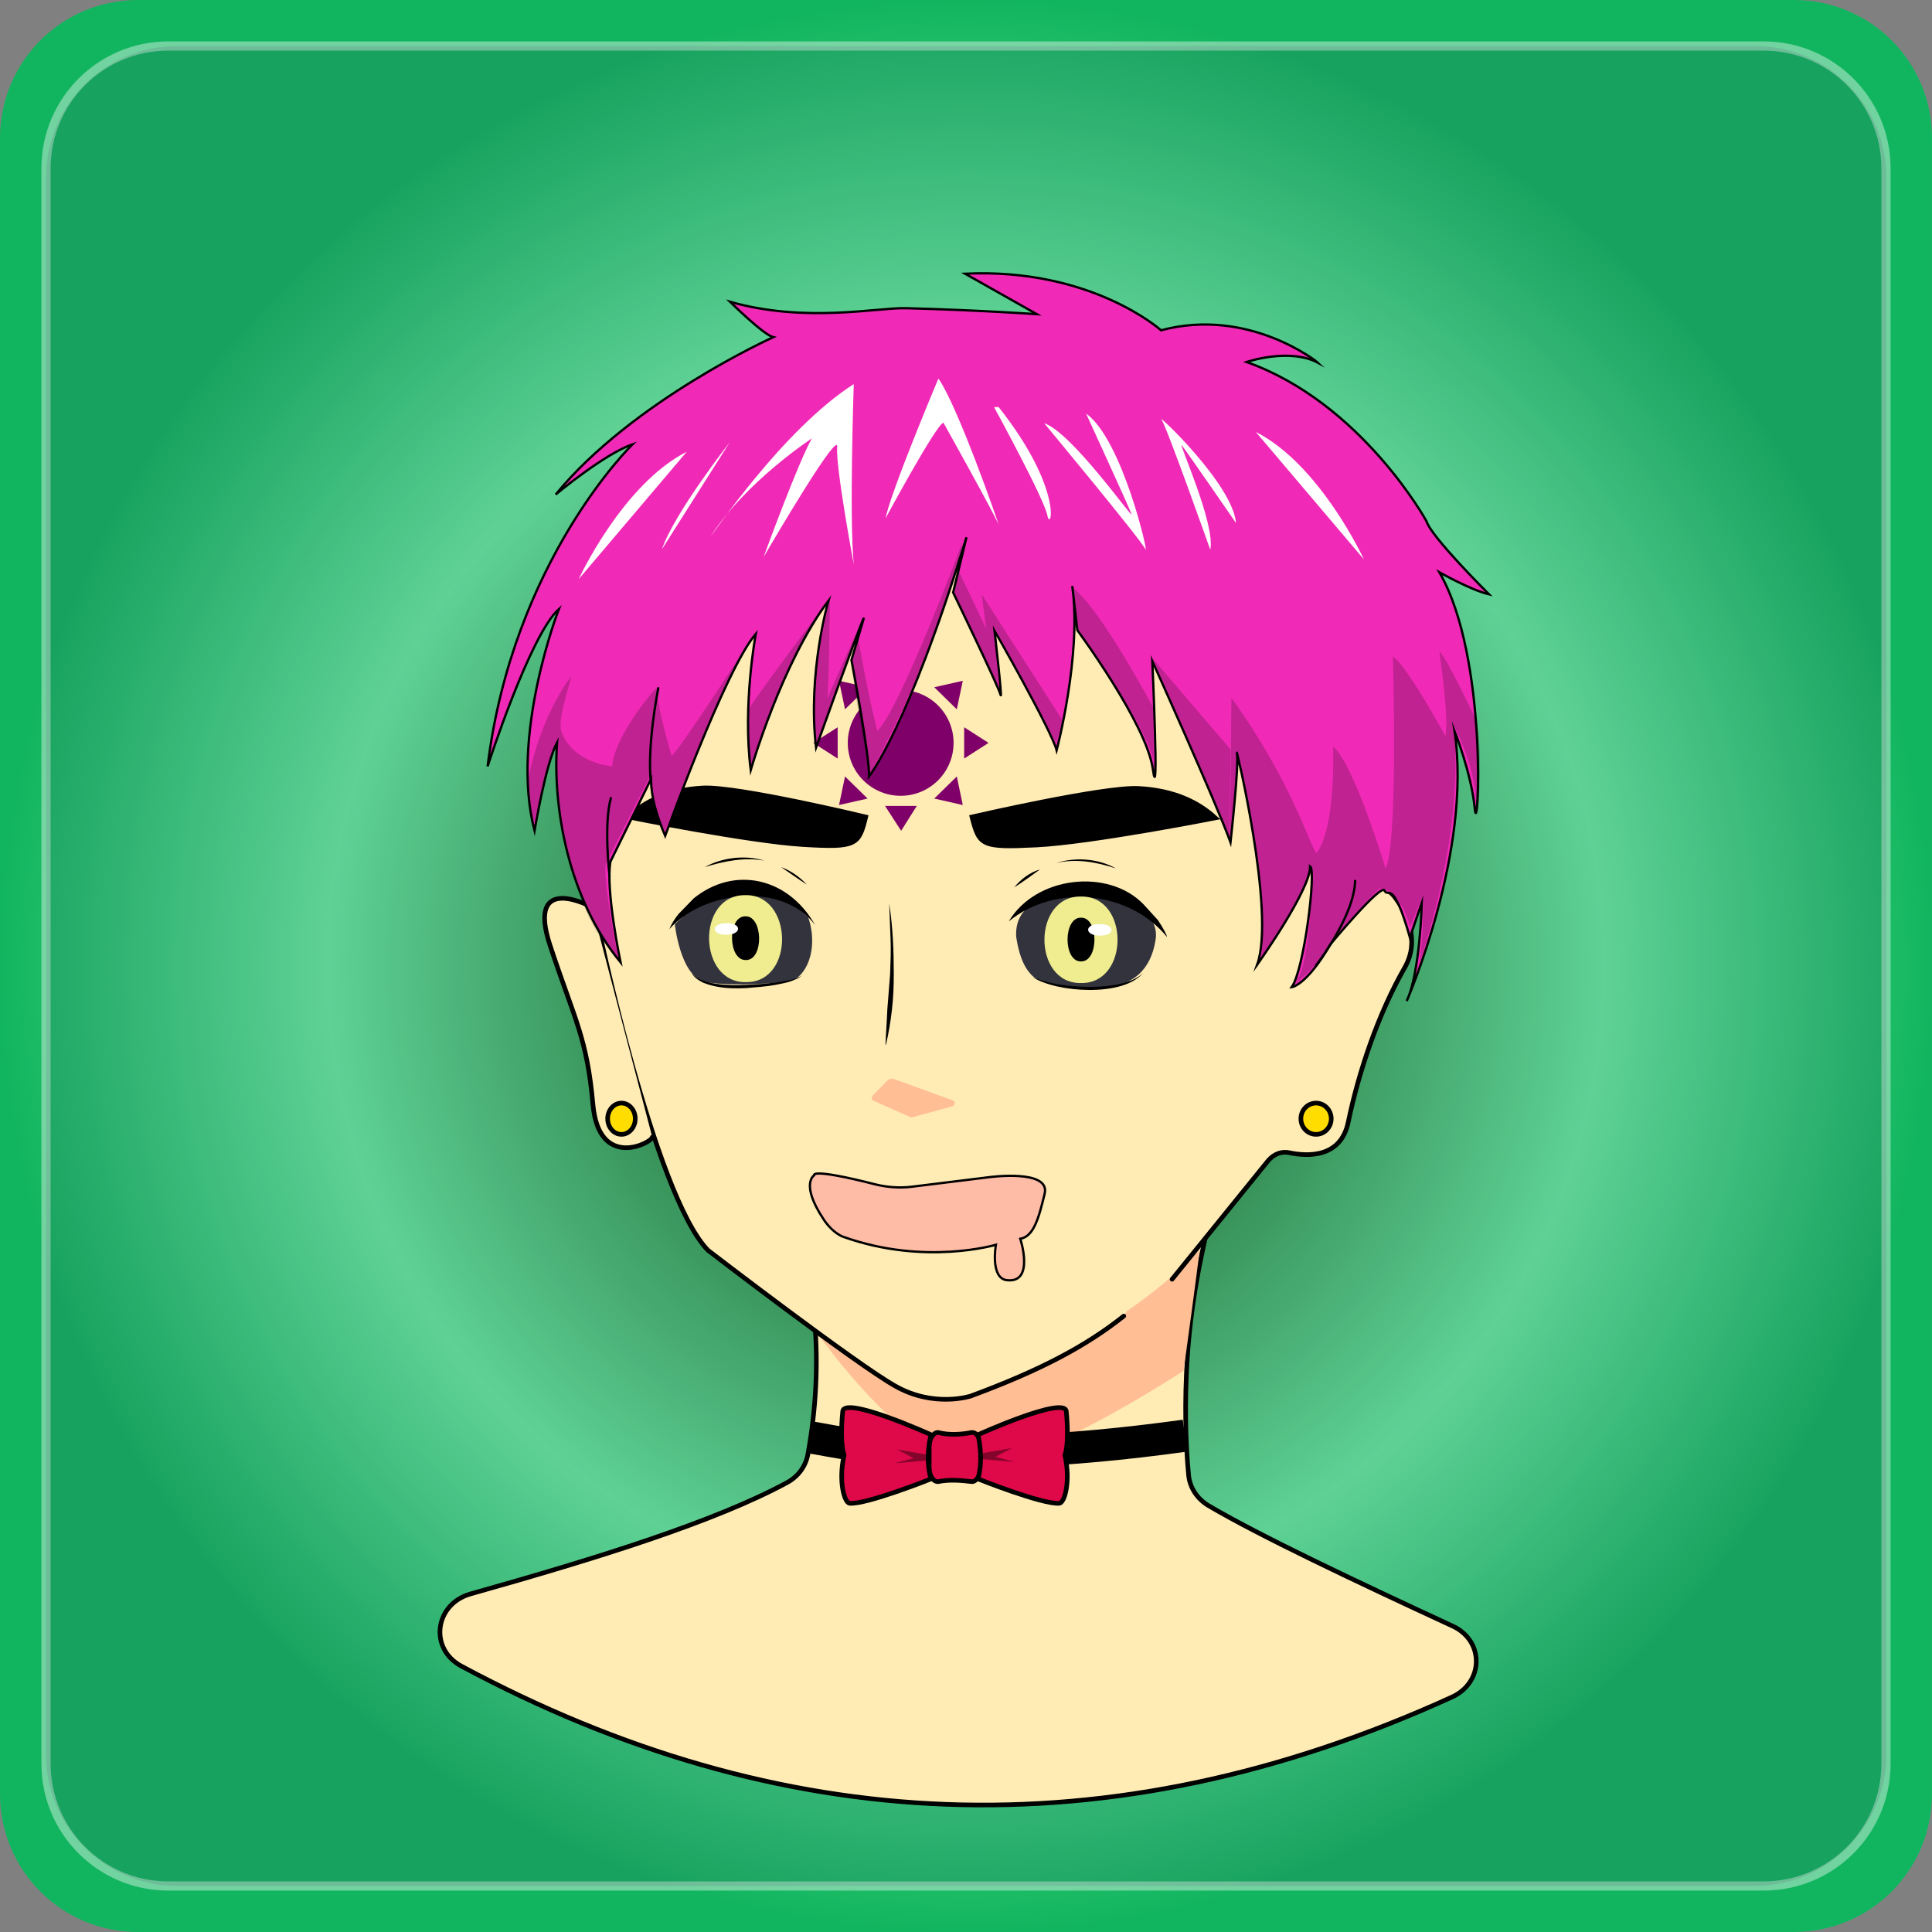 <svg version="1.1" xmlns="http://www.w3.org/2000/svg" x="0px" y="0px" viewBox="0 0 420 420" style="enable-background:new 0 0 420 420;" xml:space="preserve"><rect x="0" y="0" width="420" height="420" fill="#808080" stroke="none"/><g id="Background"><radialGradient id="gradient" cx="210" cy="-134.05" r="210.025" gradientTransform="matrix(1 0 0 -1 0 76)" gradientUnits="userSpaceOnUse"><style>.color-anim {animation: col 6s infinite;animation-timing-function: ease-in-out;}@keyframes col {0%,51% {stop-color:none} 52% {stop-color:#FFBAF7} 53%,100% {stop-color:none}}</style><stop offset='0' class='color-anim' style='stop-color:#004A06'/><stop offset='0.66' style='stop-color:#61E89B'><animate attributeName='offset' dur='18s' values='0.54;0.8;0.54' repeatCount='indefinite' keyTimes='0;.4;1'/></stop><stop offset='1' style='stop-color:#12B55F'><animate attributeName='offset' dur='18s' values='0.86;1;0.86' repeatCount='indefinite'/></stop></radialGradient><path fill="url(#gradient)" d="M390,420H30c-16.6,0-30-13.4-30-30V30C0,13.4,13.4,0,30,0h360c16.6,0,30,13.4,30,30v360C420,406.6,406.6,420,390,420z"/><path id="Border" opacity="0.4" fill="none" stroke="#FFFFFF" stroke-width="2" stroke-miterlimit="10" d="M383.4,410H36.6C21.9,410,10,398.1,10,383.4V36.6C10,21.9,21.9,10,36.6,10h346.8c14.7,0,26.6,11.9,26.6,26.6v346.8 C410,398.1,398.1,410,383.4,410z"/><path id="Mask" opacity="0.1" fill="#48005E" d="M381.4,410H38.6C22.8,410,10,397.2,10,381.4V38.6 C10,22.8,22.8,10,38.6,10h342.9c15.8,0,28.6,12.8,28.6,28.6v342.9C410,397.2,397.2,410,381.4,410z"/></g><g id="Body"><path fill-rule='evenodd' clip-rule='evenodd' fill='#FFEBB4' stroke='#000000' stroke-linecap='round' stroke-miterlimit='10' d='M177.1,287.1c0.8,9.6,0.3,19.3-1.5,29.2c-0.5,2.5-2.1,4.7-4.5,6c-15.7,8.5-41.1,16.4-68.8,24.2c-7.8,2.2-9.1,11.9-2,15.7c69,37,140.4,40.9,215.4,6.7c6.9-3.2,7-12.2,0.1-15.4c-21.4-9.9-42.1-19.7-53.1-26.2c-2.5-1.5-4-3.9-4.3-6.5c-0.7-7.4-0.9-16.1-0.3-25.5c0.7-10.8,2.5-20.3,4.4-28.2'/><path fill-rule='evenodd' clip-rule='evenodd' fill='#FFBE94' d='M177.1,289c0,0,23.2,33.7,39.3,29.5s40.9-20.5,40.9-20.5c1.2-8.7,2.4-17.5,3.5-26.2c-4.6,4.7-10.9,10.2-19,15.3c-10.8,6.8-21,10.4-28.5,12.4L177.1,289z'/><path fill-rule='evenodd' clip-rule='evenodd' fill='#FFEBB4' stroke='#000000' stroke-linecap='round' stroke-miterlimit='10' d='M301.3,193.6c2.5-4.6,10.7-68.1-19.8-99.1c-29.5-29.9-96-34-128.1-0.3s-23.7,105.6-23.7,105.6s12.4,59.8,24.2,72c0,0,32.3,24.8,40.7,29.5c8.4,4.8,16.4,2.2,16.4,2.2c15.4-5.7,25.1-10.9,33.3-17.4'/><path fill-rule='evenodd' clip-rule='evenodd' fill='#FFEBB4' stroke='#000000' stroke-linecap='round' stroke-miterlimit='10' d='M141.8,247.2c0.1,1.1-11.6,7.4-12.9-7.1c-1.3-14.5-3.9-18.2-9.3-34.5s9.1-8.4,9.1-8.4'/><path fill-rule='evenodd' clip-rule='evenodd' fill='#FFEBB4' stroke='#000000' stroke-linecap='round' stroke-miterlimit='10' d='M254.8,278.1c7-8.6,13.9-17.2,20.9-25.8c1.2-1.4,2.9-2.1,4.6-1.7c3.9,0.8,11.2,1.2,12.8-6.7c2.3-11,6.5-23.5,12.3-33.6c3.2-5.7,0.7-11.4-2.2-15.3c-2.1-2.8-6.1-2.7-7.9,0.2c-2.6,4-5,7.9-7.6,11.9'/><polygon fill-rule='evenodd' clip-rule='evenodd' fill='#FFEBB4' points='272,237.4 251.4,270.4 260.9,268.6 276.9,232.4'/><path d='M193.3,196.4c0.8,5.1,1,10.2,1,15.4c0,2.6-0.1,5.2-0.4,7.7c-0.3,2.6-0.7,5.1-1.3,7.6h-0.1c0.1-2.6,0.3-5.1,0.4-7.7c0.2-2.5,0.4-5.1,0.6-7.6c0.1-2.6,0.2-5.1,0.1-7.7C193.5,201.5,193.4,198.9,193.3,196.4L193.3,196.4z'/><path fill='#FFBE94' d='M197.8,242.8l-7.9-3.5c-0.4-0.2-0.5-0.7-0.2-1.1l3.2-3.3c0.4-0.4,1-0.5,1.5-0.3l12.7,4.6c0.6,0.2,0.6,1.1-0.1,1.3l-8.7,2.4C198.1,242.9,197.9,242.9,197.8,242.8z'/></g><g id="Mark"><circle fill="#7F0068" cx="195.8" cy="161.5" r="11.5"/><polygon fill="#7F0068" points="195.9,142.4 192.4,147.8 199.3,147.8"/><polygon fill="#7F0068" points="209.6,158.1 209.6,164.9 214.9,161.5"/><polygon fill="#7F0068" points="195.9,180.6 199.3,175.2 192.4,175.2"/><polygon fill="#7F0068" points="182.1,158.1 176.8,161.5 182.1,164.9"/><polygon fill="#7F0068" points="209.3,148 203.1,149.4 208,154.2"/><polygon fill="#7F0068" points="209.3,175 208,168.8 203.1,173.6"/><polygon fill="#7F0068" points="183.7,168.8 182.4,175 188.6,173.6"/><polygon fill="#7F0068" points="188.6,149.4 182.4,148 183.7,154.2"/></g><g id="Mouth"><path fill="#FEBCA6" stroke="#000000" stroke-width="0.5" stroke-miterlimit="10" d="M190.4,257.5c2.5,0.6,5.1,0.8,7.7,0.5l17-2.1c0,0,13.3-1.8,12,3.6c-1.3,5.4-2.4,9.3-5.3,9.8c0,0,3.2,9.7-2.9,9c-3.7-0.4-2.4-7.7-2.4-7.7s-15.4,4.6-33.1-1.7c-1.8-0.6-3.6-2.6-4.4-3.9c-5.1-7.7-2-9.5-2-9.5S175.9,253.8,190.4,257.5z"/></g><g id="Eyes"><path fill='#33333D' d='M175.7,199.4c2.4,7.1-0.6,13.3-4.1,13.9 c-5,0.8-15.8,1-18.8,0c-5-1.7-6.1-12.4-6.1-12.4C156.6,191.4,165,189.5,175.7,199.4z'/><path d="M147.5,198.7c-0.8,1-1.5,2.1-2,3.3c7.5-8.5,24.7-10.3,31.7-0.9c-5.8-10.3-17.5-13-26.4-5.8"/><path d="M149.4,196.6c-0.2,0.2-0.4,0.4-0.6,0.6"/><path d="M166.2,187.1c-4.3-0.8-8.8,0.1-13,1.4C157,186.4,162,185.8,166.2,187.1z"/><path d="M169.8,188.5c2.2,0.8,4.1,2.2,5.6,3.8C173.5,191.1,171.6,189.7,169.8,188.5z"/><path d="M174.4,211.8c-0.2,0.5-0.8,0.8-1.2,1c-0.5,0.2-1,0.4-1.5,0.6c-1,0.3-2.1,0.5-3.1,0.7c-2.1,0.4-4.2,0.5-6.3,0.7 c-2.1,0.1-4.3,0.1-6.4-0.3c-1.1-0.2-2.1-0.5-3.1-0.9c-0.9-0.5-2-1.1-2.4-2.1c0.6,0.9,1.6,1.4,2.5,1.7c1,0.3,2,0.6,3,0.7 c2.1,0.3,4.2,0.3,6.2,0.2c2.1-0.1,4.2-0.2,6.3-0.5c1-0.1,2.1-0.3,3.1-0.5c0.5-0.1,1-0.2,1.5-0.4c0.2-0.1,0.5-0.2,0.7-0.3 C174.1,212.2,174.3,212.1,174.4,211.8z"/><path fill='#33333D' d='M220.9,203.6c0.5,3.1,1.7,9.6,7.1,10.1 c7,1.1,21,4.3,23.2-9.3c1.3-7.1-9.8-11.4-15.4-11.2C230.7,194.7,220.5,194.7,220.9,203.6z'/><path d="M250.4,198.6c-0.2-0.2-0.4-0.5-0.6-0.7"/><path d="M248.6,196.6c-7.6-7.9-23.4-6.2-29.3,3.7c10-8.2,26.2-6.7,34.4,3.4c0-0.3-0.7-1.8-2-3.7"/><path d="M229.6,187.6c4.2-1.3,9.1-1,13,1.2C238.4,187.4,234,186.6,229.6,187.6L229.6,187.6z"/><path d="M226.1,189c-1.8,1.3-3.7,2.7-5.6,3.9C221.9,191.1,224,189.6,226.1,189z"/><path d="M224.5,212.4c5.2,2.5,19.7,3.5,24-0.9C244.2,216.8,229.6,215.8,224.5,212.4z"/><path fill='#EFED8F' d='M235,194.9c10.6-0.2,10.6,19,0,18.8C224.4,213.9,224.4,194.7,235,194.9z'/><path d="M235,199.5c3.9-0.1,3.9,9.6,0,9.5C231.1,209.1,231.1,199.4,235,199.5z"/><path fill="#FFFFFF" d="M239.1,200.9c3.4,0,3.4,2.5,0,2.5C235.7,203.4,235.7,200.8,239.1,200.9z"/><path fill='#EFED8F' d='M161.9,194.6c10.5-0.4,11,18.9,0.4,18.9C151.7,213.9,151.3,194.6,161.9,194.6z'/><path d="M162,199.2c3.9-0.2,4.1,9.5,0.2,9.5C158.2,208.9,158.1,199.2,162,199.2z"/><path fill="#FFFFFF" d="M157.9,200.7c3.4-0.1,3.4,2.5,0,2.5C154.6,203.3,154.5,200.7,157.9,200.7z"/></g><g id="Eyebrow"><path fill-rule="evenodd" clip-rule="evenodd" stroke="#000000" stroke-miterlimit="10" d="M211.3,177.6c0,0,28.6-6.6,36.2-6.2c7.7,0.4,13,3,16.7,6.4c0,0-26.9,5.3-38.9,5.9C213.3,184.3,212.9,183.8,211.3,177.6z"/><path fill-rule="evenodd" clip-rule="evenodd" stroke="#000000" stroke-miterlimit="10" d="M188.2,177.6c0,0-27.9-6.7-35.4-6.3c-7.5,0.4-12.7,2.9-16.2,6.3c0,0,26.3,5.3,38,6C186.2,184.3,186.7,183.7,188.2,177.6z"/></g><g id="Earrings"><ellipse fill="#FFDD00" stroke="#000000" cx="135.1" cy="243.2" rx="3" ry="3.4"/><ellipse fill="#FFDD00" stroke="#000000" cx="286.1" cy="243.2" rx="3.3" ry="3.4"/></g><g id="Hair"><path fill='#F02AB6' stroke='#000000'  stroke-width='0.5' stroke-miterlimit='10' d='M252.4,71.8c0,0-15.1-13.6-42.6-12.3l15.6,8.8c0,0-12.9-0.9-28.4-1.3c-6.1-0.2-21.8,3.3-38.3-1.4c0,0,7.3,7.2,9.4,7.7c0,0-30.6,13.8-47.3,34.2c0,0,10.7-8.9,16.7-10.9c0,0-26,25.2-31.5,70c0,0,9.2-28.6,15.5-34.2c0,0-10.7,27.4-5.3,48.2c0,0,2.4-14.5,4.9-19.2c-1,14.1,2.4,33.9,13.8,47.8c0,0-3.3-15.8-2.2-21.9l8.8-17.9c0.1,4.1,1.3,8.1,3.1,12.3c0,0,13-36.1,19.7-43.9c0,0-2.9,15.4-1.1,29.6c0,0,6.8-23.5,16.9-36.8c0,0-4.6,15.6-2.7,31.9c0,0,9.4-26.2,10.4-28.2l-2.7,9.2c0,0,4.1,21.6,3.8,25.3c0,0,8.4-10.3,21.2-52l-2.9,12c0,0,9.8,20.3,10.3,22.2s-1.3-13.9-1.3-13.9s12.4,21.7,13.5,26c0,0,5.5-20.8,3.4-35.7l1.1,9.6c0,0,15,20.3,16.4,30.1s-0.1-23.4-0.1-23.4s13.8,30.6,17,39.4c0,0,1.9-17,1.4-19.4s8.5,34.6,4.4,46c0,0,11.7-16.4,11.5-21.4c1.4,0.8-1.3,22.6-4,26.3c0,0,3.2-0.3,8.4-9.3c0,0,11.1-13.4,11.8-11.7c0.7,1.7,1.8-2.9,5.5,10.2l2.6-7.6c0,0-0.4,15.4-3.3,21.4c0,0,14.3-32.5,10.4-58.7c0,0,3.7,9.3,4.4,16.9s3.1-32.8-7.7-51.4c0,0,6.9,3.9,10.8,4.8c0,0-12.6-12.5-13.6-15.9c0,0-14.1-25.7-39.1-34.6c0,0,9.3-3.2,15.6,0.2C286.5,78.8,271.5,66.7,252.4,71.8z'/><path fill="none" stroke="#000000" stroke-width="0.5" stroke-miterlimit="10" d="M286,210c0,0,8.5-10.8,8.6-18.7"/><path fill="none" stroke="#000000" stroke-width="0.5" stroke-linecap="round" stroke-miterlimit="10" d="M132.5,190.4c0,0-1.3-11.3,0.3-16.9"/><path fill="none" stroke="#000000" stroke-width="0.5" stroke-linecap="round" stroke-miterlimit="10" d="M141.5,170c0,0-1-6.5,1.6-20.4"/><path opacity="0.2" d="M267.7,151.7l-0.3,30.9c0,0,1.9-18.8,1.8-19.3s8.6,43.5,3.9,47.2c0,0,11.9-18.8,12.1-21.5s0,22-3.9,25c0,0,6-4.4,8.6-10.1c0,0,6.1-7,9.9-10.7c0,0,3.9-1,6.8,8.2l2.8-6.9c0,0,0.1,13.4-1.3,16.1c0,0,10.5-28.2,7.9-52.9c0,0,4.7,8.3,4.9,17.1c0.1,8.8,1.7-8.6,0.2-17.8c0,0-6.5-13.9-8.2-15.4c0,0,2.2,14.9,1.3,18.4c0,0-8.2-15.1-11.4-17.3c0,0,1.2,41-1.6,46.1c0,0-6.8-22.7-11.4-26.5c0,0,0.7,17.4-3.6,23.2C284.5,183.3,280.8,169.9,267.7,151.7z"/><path opacity="0.2" d="M234.3,137.1c0,0,17.1,23.2,16.7,30.2s-0.2-13.3-0.2-13.3s-11.7-22-17.6-26.2L234.3,137.1z"/><polygon opacity="0.2" points="250.7,143.3 267.5,162.9 267.3,181.9"/><path opacity="0.2" d="M207.4,129.2l9.7,20.7l-1-13.7c0,0,11.6,21,13.5,25.4l1.4-5l-17.6-27.4l1,7.5l-6-12.6L207.4,129.2z"/><path opacity="0.2" d="M209.2,118c0,0-13.7,36.6-18.5,40.9c-1.7-7.2-1.9-7.9-4.2-20.3c0,0-0.1,2.7-1.4,5.3c0.7,8.2,4.1,24.4,4,24.5S206.4,136.6,209.2,118z"/><path opacity="0.2" d="M187.6,134.7c0,0-9.6,25.5-10,26.9l-0.4-3.6C177.1,158.1,186.8,135.8,187.6,134.7z"/><path opacity="0.2" fill-rule="evenodd" clip-rule="evenodd" d="M180.7,129.6c0,0-16.7,22.3-17.7,24.2s0,12.4,0.3,12.8S165.9,153,180.7,129.6z"/><path opacity="0.2" fill-rule="evenodd" clip-rule="evenodd" d="M180.4,130.6c0,0-0.2,20.5-0.6,21.5c-0.4,0.9-2.6,5.8-2.6,5.8S176.1,147.1,180.4,130.6z"/><path opacity="0.2" d="M163.9,138c0,0-16.3,25.3-17.9,26.3c0,0-3.8-12.8-3-14.7s-9.6,10.3-9.9,17c0,0-8.4-0.6-11-7.4c-1-2.5,1.4-9.1,2.1-12.2c0,0-6.5,7.9-9.4,22.5c0,0,0.6,8.8,1.1,10c0,0,3.5-14.8,4.9-17.7c0,0-0.3,33.3,13.6,46.7c0,0-3.7-18.6-2.6-21l9.4-18.6c0,0,2.1,10.5,3.1,12.3l13.9-33.1L163.9,138z"/><path fill="#FFFFFF" d="M204,82.3c0,0-10.3,24.4-11.5,30.4c0,0,11.1-20.6,12.6-20.8c0,0,11.4,20.4,12,22.2C217.2,114.1,208.2,88.2,204,82.3z"/><path fill="#FFFFFF" d="M185.6,83.5c0,0-1,29.2,0,39.2c0,0-4-21.4-3.6-25.5c0.4-4-13.5,19.6-16,23.9c0,0,7.5-20.6,10.5-25.8c0,0-14.4,9.4-22,21.3C154.6,116.7,170.1,93.4,185.6,83.5z"/><path fill="#FFFFFF" d="M158.6,96.2c0,0-12,15.3-14.7,23.2"/><path fill="#FFFFFF" d="M125.8,125.9c0,0,9.5-20.6,23.5-27.7"/><path fill="#FFFFFF" d="M296.5,121.6c0,0-9.5-20.6-23.5-27.7"/><path fill="#FFFFFF" d="M216.1,88.5c0,0,10.9,19.9,11.6,23.6s3.7-5.5-10.6-23.6"/><path fill="#FFFFFF" d="M227,92c0,0,21.1,25.4,22,27.4s-4.9-23.8-12.9-29.5c0,0,9.5,20.7,9.9,21.9C246.3,113,233.1,94.1,227,92z"/><path fill="#FFFFFF" d="M263.1,119.5c0,0-9.5-26.8-10.6-28.3s15.5,14.1,16.2,22.5c0,0-11.1-16.1-11.8-16.9C256.1,96,264.3,114.1,263.1,119.5z"/></g><g id="Accessory"><path fill="none" stroke="#000000" stroke-width="7" stroke-miterlimit="10" d="M176.2,312.5 c3.8,0.3,26.6,7.2,81.4-0.4"/><path fill-rule="evenodd" clip-rule="evenodd" fill="#DF0849" stroke="#000000" stroke-miterlimit="10" d="M211.3,322.1 c-2.5-0.3-5-0.5-7.4,0c-1.1,0-1.9-1.4-1.9-3.1v-4.5c0-1.7,0.9-3.1,1.9-3.1c2.3,0.6,4.8,0.5,7.4,0c1.1,0,1.9,1.4,1.9,3.1v4.5 C213.2,320.6,212.3,322.1,211.3,322.1z"/><path fill="#DF0849" stroke="#000000" stroke-miterlimit="10" d="M202.4,321.5c0,0-14,5.6-17.7,5.3c-1.1-0.1-2.5-4.6-1.2-10.5 c0,0-1-2.2-0.3-9.5c0.4-3.4,19.2,5.1,19.2,5.1S201,316.9,202.4,321.5z"/><path fill="#DF0849" stroke="#000000" stroke-miterlimit="10" d="M212.6,321.5c0,0,14,5.6,17.7,5.3c1.1-0.1,2.5-4.6,1.2-10.5 c0,0,1-2.2,0.3-9.5c-0.4-3.4-19.2,5.1-19.2,5.1S213.9,316.9,212.6,321.5z"/><path opacity="0.41" d="M213.6,315.9l6.4-1.1l-3.6,1.9l4.1,1.1l-7-0.6L213.6,315.9z M201.4,316.2l-6.4-1.1l3.6,1.9l-4.1,1.1l7-0.6L201.4,316.2z"/></g></svg>